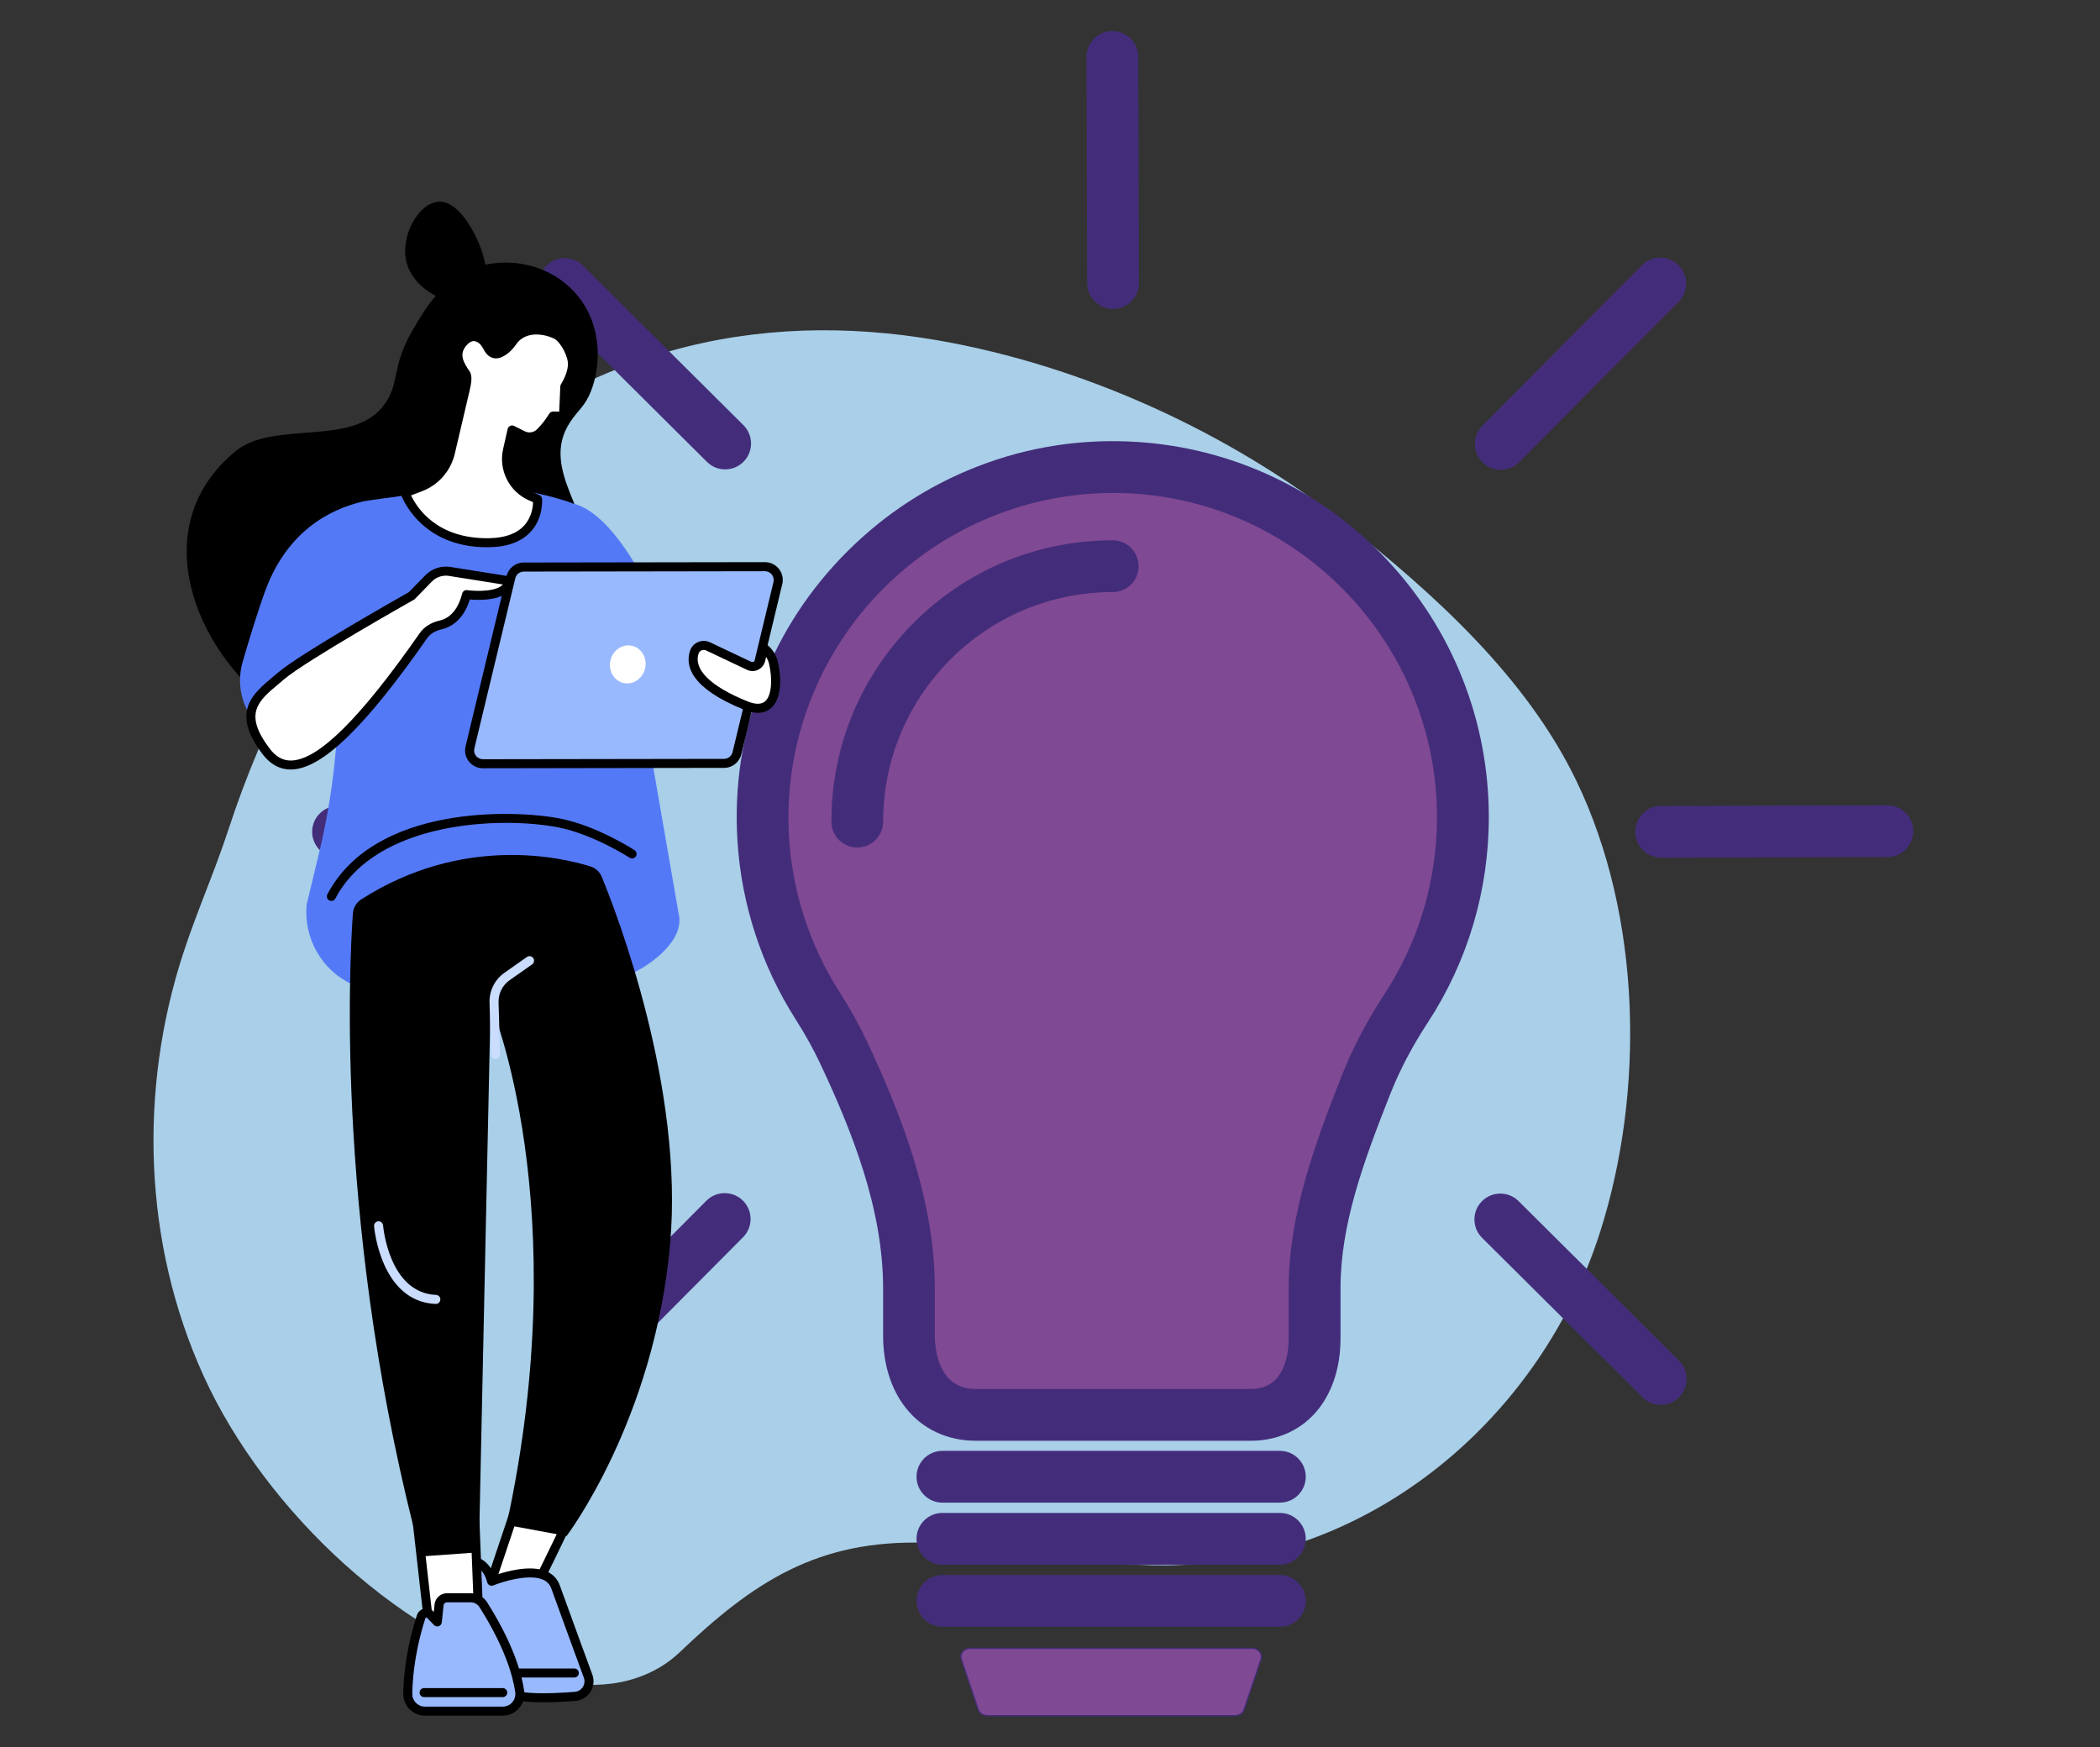 <?xml version="1.0" encoding="utf-8"?>
<!-- Generator: Adobe Illustrator 27.1.1, SVG Export Plug-In . SVG Version: 6.00 Build 0)  -->
<svg version="1.1" xmlns="http://www.w3.org/2000/svg" xmlns:xlink="http://www.w3.org/1999/xlink" x="0px" y="0px"
	 viewBox="0 0 794.08 660.79" style="enable-background:new 0 0 794.08 660.79;" xml:space="preserve">
<rect x="0" y="0" width="794.08" height="660.79" fill="#333333" stroke="none"/>
<style type="text/css">
	.st0{fill:#FFFFFF;}
	.st1{fill:#804993;}
	.st2{fill:#CADDFF;}
	.st3{fill:#99B9FF;}
	.st4{fill:#5479F7;}
	.st5{fill:#432D7A;}
	.st6{fill:#7FB6DD;}
	.st7{fill:#2986C7;}
	.st8{fill:#673B76;}
	.st9{fill:#4E2D59;}
	.st10{fill:#341E3C;}
	.st11{fill:#1B101F;}
	.st12{fill:#020202;}
	.st13{fill:#362462;}
	.st14{fill:#291C4A;}
	.st15{fill:#1C1332;}
	.st16{fill:#0F0B1A;}
	.st17{fill:#549ED2;}
	.st18{fill:#A9CFE9;}
	.st19{fill:#D4E7F4;}
	.st20{fill:none;stroke:#804993;stroke-width:12;stroke-miterlimit:10;}
	.st21{fill:none;stroke:#FFFFFF;stroke-width:12;stroke-miterlimit:10;}
	.st22{fill:none;stroke:#FFFFFF;stroke-width:4;stroke-miterlimit:10;}
	.st23{fill:none;stroke:#FFFFFF;stroke-width:5;stroke-miterlimit:10;}
	.st24{fill:#334455;}
	.st25{fill:#F7F7F7;}
	.st26{opacity:0.2;fill:#334455;}
	.st27{fill:#714B67;}
	.st28{fill:#858F99;}
	.st29{opacity:0.1;fill:#DAEFFA;}
	.st30{fill:#B6BCC2;}
	.st31{fill:#7C5574;}
	.st32{fill:#A4B3BC;}
	.st33{fill:#363F48;}
	.st34{opacity:0.2;}
	.st35{opacity:0.1;fill:#334455;}
	.st36{fill:#CED2D6;}
	.st37{fill:#9C5789;}
	.st38{fill:#888888;}
	.st39{fill:#06B1D5;}
	.st40{fill:#4C3B96;}
	.st41{fill:#DAE0F5;}
	.st42{fill:url(#SVGID_1_);}
	.st43{fill:#F6F6FB;}
	.st44{fill:url(#SVGID_00000105404638473411091140000015971522971286885775_);}
	.st45{fill:#DFE4F4;}
	.st46{fill:#F1F1F6;}
	.st47{fill:url(#SVGID_00000023276199179145756740000012591154491606970256_);}
	.st48{fill:url(#SVGID_00000152224343344300966640000012864237090385490865_);}
	.st49{fill:#F4F4F9;}
	.st50{fill:url(#SVGID_00000111168257749123869920000007162151023939309236_);}
	.st51{fill:#CCD1F6;}
	.st52{fill:#C4B2B9;}
	.st53{fill:#B9BEE4;}
	.st54{fill:#D6DCF1;}
	.st55{fill:#D5DBFB;}
	.st56{fill:#D1D7F3;}
	.st57{fill:url(#SVGID_00000005952012878726570100000015958498382748085943_);}
	.st58{fill:#BBC0E6;}
	.st59{fill:url(#SVGID_00000067924626207055987020000006101220327097622202_);}
	.st60{fill:url(#SVGID_00000111192218759329419620000016728821332018275004_);}
	.st61{fill:#CED3F8;}
	.st62{fill:url(#SVGID_00000065756290077514894560000015530756045425869987_);}
	.st63{fill:#423EAF;}
	.st64{fill:#5652CC;}
	.st65{fill:#807DFB;}
	.st66{fill:url(#SVGID_00000083062339166583681050000011849150485815761594_);}
	.st67{fill:url(#SVGID_00000015329380416637972240000003913522557215407281_);}
	.st68{fill:url(#SVGID_00000139285025552459173150000003585540862183805862_);}
	.st69{fill:url(#SVGID_00000167373284374391348610000002306545980474218687_);}
	.st70{fill:url(#SVGID_00000087411123964315240580000005923929146991883941_);}
	.st71{fill:url(#SVGID_00000036968895750513224830000017712504138040576167_);}
	.st72{fill:url(#SVGID_00000167393720039762925460000007716026726967009678_);}
	.st73{fill:url(#SVGID_00000124861621062040555310000004371288517581665669_);}
	.st74{fill:#F5F5FA;}
	.st75{fill:url(#SVGID_00000120522919446912389730000007377099442645254314_);}
	.st76{fill:url(#SVGID_00000067940117679882281690000011216874808228482983_);}
	.st77{fill:url(#SVGID_00000039121854821978693230000016428770101274239368_);}
	.st78{fill:none;stroke:#DAE0F5;stroke-width:4;stroke-miterlimit:10;}
	.st79{fill:url(#SVGID_00000048472220986351287430000000877120972551208321_);}
	.st80{fill:url(#SVGID_00000178886442566856210420000004575675977445885579_);}
	.st81{fill:url(#SVGID_00000019650996111237488400000009655156226001756035_);}
	.st82{fill:#131147;}
	.st83{fill:url(#SVGID_00000174587546941291043930000004300635416568160646_);}
	.st84{fill:url(#SVGID_00000132803807659045125850000010618870837619659445_);}
	.st85{fill:url(#SVGID_00000158011796157450204440000003217047786327996079_);}
	.st86{fill:url(#SVGID_00000173151253442287507840000006210685635701036472_);}
	.st87{fill:url(#SVGID_00000098205297980552637490000004118713451240150175_);}
	.st88{fill:url(#SVGID_00000139976429468766669670000004826518628658459021_);}
	.st89{fill:url(#SVGID_00000124872553853511159000000002528512988742478476_);}
	.st90{fill:url(#SVGID_00000037651490322550889400000002876291678744477570_);}
	.st91{fill:url(#SVGID_00000131332031280310590370000008289639288039191969_);}
	.st92{fill:url(#SVGID_00000153686992489389400370000010394003831406378397_);}
	.st93{fill:url(#SVGID_00000181785329535687921740000006862428231401039238_);}
	.st94{fill:#BC3153;}
	.st95{fill:#FCD1A9;}
	.st96{fill:url(#SVGID_00000106834792743789195690000017669903103667804036_);}
	.st97{fill:#F2C39D;}
	.st98{fill:#20196F;}
	.st99{fill:url(#SVGID_00000170276653254729679490000012288534506614397568_);}
	.st100{fill:url(#SVGID_00000166634931963643119850000010023332259206618286_);}
	.st101{fill:url(#SVGID_00000017484747024882536280000010834970516544066454_);}
	.st102{fill:url(#SVGID_00000178920260835680919740000013716070211829796278_);}
	.st103{fill:url(#SVGID_00000033367512068457496890000007653272814721336502_);}
	.st104{fill:url(#SVGID_00000165192800568954617830000015284161106980151963_);}
	.st105{fill:url(#SVGID_00000060029894055234939050000011889514138545058984_);}
	.st106{fill:#834B95;}
</style>
<g id="Background">
</g>
<g id="Text">
</g>
<g id="Illustration">
	<g>
		<path class="st18" d="M354.44,128.68c-33.9-5.87-68.11-5.2-100.99,4.08C166.2,157.4,112.54,233.73,86.36,313.77
			c-5.19,15.88-12.01,31.16-17.18,47.06C52.59,411.92,53.98,469.79,77,520.37c23.08,50.7,75.75,101.37,131.83,114.98
			c17.23,4.18,35.64,1.47,48.3-10.61c27.49-26.22,51.84-42.63,93.02-41.3c30.43,0.98,60.68,8.84,91.07,8.54
			c77.65-0.76,141.69-56.47,163.88-126.19c16.77-52.68,15.87-119.07-9.14-170.76c-18.71-38.67-53.22-70.13-86.94-96.74
			C464.97,163.53,409.61,138.24,354.44,128.68z"/>
	</g>
	<g>
		<g>
			<g>
				<g>
					<path class="st1" d="M553.17,309.04c0-70.19-54.61-127.62-123.66-132.12c-79.54-5.19-145.88,60.98-140.89,140.54
						c1.44,22.94,8.72,44.3,20.37,62.6c3.71,5.83,7.12,11.85,10.06,18.11c13.02,27.74,24.66,58.12,24.66,89v17.87
						c0,16.59,8.64,30.04,25.24,30.04h104.01c15.98,0,24.12-12.95,24.12-28.93V487.2c0-26.51,9.84-52.65,19.51-77.07
						c3.98-10.04,9.09-19.59,15.01-28.63C545.24,360.67,553.17,335.78,553.17,309.04z"/>
				</g>
				<g>
					<path class="st5" d="M472.96,544.86H368.95c-10.81,0-20.25-4.46-26.56-12.57c-5.54-7.11-8.46-16.53-8.46-27.26v-17.87
						c0-30.22-12-59.85-23.73-84.84c-2.6-5.53-5.69-11.1-9.45-17.01c-12.82-20.14-20.39-43.39-21.89-67.25
						c-1.31-20.82,1.85-41.15,9.37-60.42c7.22-18.5,18.07-35.04,32.23-49.16c14.16-14.12,30.73-24.93,49.25-32.11
						c19.29-7.48,39.63-10.58,60.45-9.23c35.98,2.35,69.44,18.15,94.22,44.49c24.89,26.46,38.59,61.05,38.59,97.4
						c0,27.77-8.01,54.68-23.17,77.82c-5.8,8.85-10.54,17.89-14.09,26.87c-10.3,26.01-18.82,49.49-18.82,73.47v18.95
						c0,10.41-2.8,19.55-8.1,26.43C492.67,540.5,483.5,544.86,472.96,544.86z M420.93,186.42c-32.32,0-63.54,12.85-86.66,35.91
						c-25.01,24.95-38.09,59.39-35.89,94.5c1.29,20.56,7.81,40.6,18.86,57.96c4.22,6.62,7.7,12.9,10.66,19.2
						c11.91,25.37,25.59,58.89,25.59,93.16v17.87c0,4.75,1.11,20.26,15.45,20.26h104.01c12.94,0,14.34-13.39,14.34-19.14V487.2
						c0-27.39,9.55-53.79,20.19-80.68c4.04-10.21,9.4-20.44,15.92-30.39c13.06-19.94,19.97-43.14,19.97-67.09
						c0-64.42-50.3-118.17-114.51-122.36C426.22,186.51,423.57,186.42,420.93,186.42z"/>
				</g>
			</g>
			<g>
				<g>
					<path class="st1" d="M324.16,310.72c0-53.35,43.25-96.6,96.6-96.6"/>
				</g>
				<g>
					<path class="st5" d="M324.16,320.51c-5.41,0-9.79-4.38-9.79-9.79c0-28.42,11.07-55.13,31.16-75.23
						c20.09-20.09,46.81-31.16,75.23-31.16c5.41,0,9.79,4.38,9.79,9.79c0,5.41-4.38,9.79-9.79,9.79
						c-47.87,0-86.81,38.94-86.81,86.81C333.95,316.13,329.56,320.51,324.16,320.51z"/>
				</g>
			</g>
			<g>
				<g>
					<path class="st5" d="M483.96,568.26h-127.6c-5.41,0-9.79-4.38-9.79-9.79c0-5.41,4.38-9.79,9.79-9.79h127.6
						c5.41,0,9.79,4.38,9.79,9.79C493.75,563.88,489.37,568.26,483.96,568.26z"/>
				</g>
			</g>
			<g>
				<g>
					<path class="st5" d="M483.96,591.73h-127.6c-5.41,0-9.79-4.38-9.79-9.79c0-5.41,4.38-9.79,9.79-9.79h127.6
						c5.41,0,9.79,4.38,9.79,9.79C493.75,587.35,489.37,591.73,483.96,591.73z"/>
				</g>
			</g>
			<g>
				<g>
					<path class="st5" d="M483.96,615.2h-127.6c-5.41,0-9.79-4.38-9.79-9.79c0-5.41,4.38-9.79,9.79-9.79h127.6
						c5.41,0,9.79,4.38,9.79,9.79C493.75,610.82,489.37,615.2,483.96,615.2z"/>
				</g>
			</g>
			<g>
				<path class="st1" d="M466.93,648.82h-93.54c-1.61,0-3.03-0.93-3.48-2.27l-6.43-19.14c-0.68-2.03,1.06-4.06,3.48-4.06h106.41
					c2.42,0,4.16,2.03,3.48,4.06l-6.43,19.14C469.96,647.9,468.54,648.82,466.93,648.82z"/>
				<path class="st5" d="M466.93,649.06h-93.54c-1.7,0-3.22-1-3.7-2.43l-6.43-19.14c-0.32-0.94-0.16-1.95,0.44-2.78
					c0.71-0.99,1.93-1.58,3.26-1.58h106.41c1.33,0,2.55,0.59,3.26,1.58c0.59,0.83,0.75,1.84,0.44,2.78l-6.43,19.14
					C470.15,648.06,468.63,649.06,466.93,649.06z M366.96,623.59c-1.18,0-2.26,0.52-2.88,1.39c-0.51,0.71-0.65,1.55-0.37,2.36
					l6.43,19.14c0.42,1.25,1.76,2.12,3.26,2.12h93.54c1.5,0,2.84-0.87,3.26-2.12l6.43-19.14c0.27-0.81,0.14-1.65-0.37-2.36
					c-0.63-0.87-1.7-1.39-2.88-1.39H366.96z"/>
			</g>
			<g>
				<g>
					<g>
						<line class="st1" x1="420.64" y1="21.52" x2="420.88" y2="107.07"/>
					</g>
					<g>
						<path class="st5" d="M420.88,116.85c-5.39,0-9.77-4.36-9.79-9.76l-0.24-85.55c-0.02-5.41,4.35-9.8,9.76-9.81
							c0.01,0,0.02,0,0.03,0c5.39,0,9.77,4.36,9.79,9.76l0.24,85.55c0.02,5.41-4.35,9.8-9.76,9.81
							C420.9,116.85,420.89,116.85,420.88,116.85z"/>
					</g>
				</g>
				<g>
					<g>
						<line class="st1" x1="627.81" y1="107.23" x2="567.49" y2="167.89"/>
					</g>
					<g>
						<path class="st5" d="M567.48,177.68c-2.5,0-4.99-0.95-6.9-2.85c-3.83-3.81-3.85-10.01-0.04-13.84l60.32-60.66
							c3.81-3.83,10.01-3.85,13.84-0.04c3.83,3.81,3.85,10.01,0.04,13.84l-60.32,60.66C572.51,176.72,570,177.68,567.48,177.68z"/>
					</g>
				</g>
				<g>
					<g>
						<line class="st1" x1="274.04" y1="461" x2="213.71" y2="521.66"/>
					</g>
					<g>
						<path class="st5" d="M213.71,531.45c-2.5,0-4.99-0.95-6.9-2.85c-3.83-3.81-3.85-10.01-0.04-13.84l60.32-60.66
							c3.81-3.83,10.01-3.85,13.84-0.04c3.83,3.81,3.85,10.01,0.04,13.84l-60.32,60.66C218.74,530.49,216.23,531.45,213.71,531.45z"
							/>
					</g>
				</g>
				<g>
					<g>
						<line class="st1" x1="213.54" y1="107.4" x2="274.21" y2="167.72"/>
					</g>
					<g>
						<path class="st5" d="M274.21,177.51c-2.5,0-4.99-0.95-6.9-2.85l-60.66-60.32c-3.83-3.81-3.85-10.01-0.04-13.84
							c3.81-3.83,10.01-3.85,13.84-0.04l60.66,60.32c3.83,3.81,3.85,10.01,0.04,13.84C279.23,176.55,276.72,177.51,274.21,177.51z"
							/>
					</g>
				</g>
				<g>
					<g>
						<line class="st1" x1="567.32" y1="461.17" x2="627.98" y2="521.49"/>
					</g>
					<g>
						<path class="st5" d="M627.98,531.28c-2.5,0-4.99-0.95-6.9-2.85l-60.66-60.32c-3.83-3.81-3.85-10.01-0.04-13.84
							c3.81-3.83,10.01-3.85,13.84-0.04l60.66,60.32c3.83,3.81,3.85,10.01,0.04,13.84C633,530.32,630.49,531.28,627.98,531.28z"/>
					</g>
				</g>
				<g>
					<g>
						<line class="st1" x1="127.83" y1="314.57" x2="213.38" y2="314.33"/>
					</g>
					<g>
						<path class="st5" d="M127.83,324.35c-5.39,0-9.77-4.36-9.79-9.76c-0.02-5.41,4.35-9.8,9.76-9.81l85.55-0.24
							c0.01,0,0.02,0,0.03,0c5.39,0,9.77,4.36,9.79,9.76c0.02,5.41-4.35,9.8-9.76,9.81l-85.55,0.24
							C127.85,324.35,127.84,324.35,127.83,324.35z"/>
					</g>
				</g>
				<g>
					<g>
						<line class="st1" x1="628.14" y1="314.57" x2="713.69" y2="314.33"/>
					</g>
					<g>
						<path class="st5" d="M628.14,324.35c-5.39,0-9.77-4.36-9.79-9.76c-0.02-5.41,4.35-9.8,9.76-9.81l85.55-0.24
							c0.01,0,0.02,0,0.03,0c5.39,0,9.77,4.36,9.79,9.76c0.02,5.41-4.35,9.8-9.76,9.81l-85.55,0.24
							C628.16,324.35,628.15,324.35,628.14,324.35z"/>
					</g>
				</g>
			</g>
		</g>
		<g>
			<g>
				<g>
					<path d="M217.11,110.34c-9.78-10.59-24.32-12.81-35.25-9.83c-13.83,3.78-20.81,15.74-25.73,24.18
						c-8.7,14.92-4.5,20.32-11.33,28.99c-12.1,15.35-41.47,5.19-55.76,16.97c-34.35,28.32-15.63,75.14,14.82,97.24
						c20.31,14.74,47.93,6.21,55.44,3.89c22.81-7.04,60.6-20.83,64.26-53.76c2.46-22.14-20.14-39.89-8-58.35
						c3.09-4.7,5.65-5.98,7.95-11.85C227.24,138.29,228.08,122.21,217.11,110.34z"/>
					<path d="M181.41,112.95c5.2-4.22,1.91-16.65-1.42-23.35c-1.25-2.51-6.82-13.76-14.16-13.32c-7.53,0.45-14.75,13.09-12.06,23.11
						C157.13,111.91,175.32,117.89,181.41,112.95z"/>
				</g>
				<g>
					<path class="st4" d="M146.31,189.28c15.68-5.12,39.56-8.78,68.12,0.31c10.41,3.32,17.88,12.48,19.16,23.33l23.26,133.92
						c1.15,9.74-11.86,19.2-21.03,22.68c-9.58,3.63-24.05,7.06-44.55,7.06c-21.98,0-48.52-0.13-57.43-4.03
						c-0.26-0.12-0.53-0.24-0.81-0.36c-11.47-5.34-18.22-17.45-17.09-30.05l4.74-19.68c5.22-21.71,7.65-43.99,7.21-66.32
						l-0.77-38.98C126.54,204.61,134.37,193.18,146.31,189.28z"/>
					<path class="st4" d="M256.14,246.83c0,0-18.57-51.43-39.39-56.37l10.59,72.87L256.14,246.83z"/>
					<path class="st4" d="M100.22,276.83c-7.96-6.29-11.3-16.78-8.47-26.52c2.55-8.76,5.77-19.31,8.57-26.94
						c9.58-26.11,29.44-31.94,37.18-33.79c1.22-0.29,14.98-2.12,14.98-2.12l-8.28,79.88l-35.38,14.49L100.22,276.83z"/>
				</g>
				<path d="M125.31,340.72c-0.27,0-0.54-0.06-0.8-0.2c-0.83-0.44-1.15-1.47-0.72-2.31c17.93-34.03,70.9-32.03,88.04-28.65
					c13.78,2.72,27.53,11.57,28.11,11.95c0.79,0.51,1.02,1.57,0.5,2.36c-0.51,0.79-1.57,1.02-2.36,0.5
					c-0.14-0.09-13.79-8.87-26.91-11.46c-20.74-4.1-68.66-2.91-84.36,26.89C126.52,340.39,125.93,340.72,125.31,340.72z"/>
				<g>
					<g>
						<g>
							<path class="st3" d="M182.61,288.83l91.18-0.14c2.31,0,4.32-1.58,4.87-3.82l15.47-64.33c0.78-3.17-1.62-6.24-4.89-6.23
								l-91.18,0.14c-2.31,0-4.32,1.58-4.87,3.82l-15.47,64.33C176.94,285.78,179.34,288.84,182.61,288.83z"/>
							<path d="M182.6,290.54c-2.08,0-4.01-0.94-5.3-2.58c-1.29-1.64-1.74-3.74-1.24-5.77l15.47-64.32
								c0.74-3.02,3.43-5.13,6.53-5.14l91.18-0.14c0,0,0.01,0,0.01,0c2.08,0,4.01,0.94,5.3,2.58c1.29,1.64,1.74,3.75,1.24,5.77
								l-15.47,64.32c-0.74,3.02-3.43,5.13-6.53,5.13L182.6,290.54C182.61,290.54,182.6,290.54,182.6,290.54z M289.25,216.02
								C289.25,216.02,289.25,216.02,289.25,216.02l-91.18,0.14c-1.53,0-2.85,1.04-3.22,2.52L179.38,283
								c-0.25,1.01-0.02,2.04,0.61,2.85c0.63,0.81,1.59,1.27,2.61,1.27c0,0,0,0,0,0l91.18-0.14c1.53,0,2.85-1.04,3.22-2.52
								l15.47-64.32c0.25-1.01,0.02-2.04-0.61-2.85C291.23,216.48,290.27,216.02,289.25,216.02z"/>
						</g>
						<path class="st0" d="M243.93,252.79c-0.91,3.88-4.58,6.35-8.19,5.5c-3.61-0.85-5.81-4.68-4.9-8.56
							c0.91-3.88,4.58-6.35,8.19-5.5C242.65,245.07,244.84,248.9,243.93,252.79z"/>
					</g>
					<g>
						<path class="st0" d="M288.79,245.03l-1.16,4.63c-0.49,1.95-2.64,2.97-4.46,2.11l-15.42-7.32c-2.05-0.97-4.5,0.05-5.21,2.21
							c-1.45,4.39-0.23,12.2,19.41,20.16c12,4.86,12.42-8.31,10.47-16.34C291.55,246.9,288.79,245.03,288.79,245.03z"/>
						<path d="M286.6,269.57c-1.58,0-3.35-0.39-5.29-1.18c-20.22-8.19-22.25-16.64-20.39-22.28c0.49-1.48,1.59-2.68,3.03-3.3
							c1.45-0.62,3.11-0.59,4.53,0.09l15.42,7.31c0.55,0.26,1.03,0.11,1.27,0c0.24-0.11,0.66-0.39,0.8-0.98l1.16-4.63
							c0.14-0.54,0.53-0.98,1.05-1.18c0.52-0.2,1.11-0.13,1.57,0.18c0.13,0.09,3.31,2.29,4.32,6.45c1.45,5.93,1.65,14.14-2.53,17.75
							C290.18,268.99,288.53,269.57,286.6,269.57z M266.11,245.78c-0.28,0-0.56,0.06-0.82,0.17c-0.55,0.23-0.95,0.67-1.13,1.23
							c-1.98,6.01,4.56,12.42,18.43,18.04c3.03,1.23,5.3,1.23,6.72,0c2.68-2.32,2.76-8.97,1.45-14.36
							c-0.23-0.95-0.63-1.76-1.06-2.41l-0.4,1.61c-0.36,1.43-1.33,2.61-2.66,3.24c-1.33,0.63-2.86,0.63-4.19,0l-15.42-7.31
							C266.73,245.85,266.42,245.78,266.11,245.78z"/>
					</g>
				</g>
				<g>
					<path class="st0" d="M155.67,225.31c0,0-40.95,23.07-49.39,30.31c-8.44,7.24-17.6,12.73-5.66,28.51
						c10.15,13.41,28.02,1.42,59.54-43.77c1.48-2.12,3.89-3.43,6.41-3.99c3.16-0.71,7.75-3.21,9.86-11.5c0,0,14.94,2.12,16.26-5.16
						l-22.43-3.57c-3.01-0.53-6.08,0.46-8.21,2.65L155.67,225.31z"/>
					<path d="M109.94,291.01c-4.16,0-7.75-1.97-10.69-5.85c-12-15.86-3.88-22.64,3.97-29.2c0.65-0.54,1.3-1.08,1.94-1.64
						c8.25-7.07,45.9-28.37,49.45-30.38l6.19-6.36c2.53-2.6,6.17-3.77,9.73-3.14l22.4,3.57c0.45,0.07,0.86,0.32,1.13,0.7
						c0.27,0.37,0.37,0.84,0.29,1.29c-1.32,7.32-12.56,7.07-16.69,6.71c-2.58,8.29-7.77,10.65-10.74,11.31
						c-2.35,0.53-4.26,1.7-5.38,3.3c-23.47,33.67-39.79,49.45-51.35,49.68C110.12,291.01,110.03,291.01,109.94,291.01z
						 M168.64,217.7c-2.02,0-3.96,0.8-5.38,2.27l-6.36,6.53c-0.11,0.12-0.24,0.22-0.39,0.3c-0.41,0.23-40.9,23.07-49.12,30.12
						c-0.66,0.56-1.32,1.12-1.98,1.67c-7.82,6.53-13.47,11.26-3.43,24.52c2.34,3.09,4.98,4.58,8.16,4.5
						c10.23-0.2,26.13-15.97,48.61-48.22c1.61-2.31,4.25-3.97,7.44-4.69c2.89-0.65,6.72-2.95,8.58-10.25
						c0.21-0.85,1.04-1.39,1.89-1.27c2.98,0.42,10.86,0.74,13.51-2.14l-20.19-3.21C169.53,217.74,169.08,217.7,168.64,217.7z
						 M155.67,225.31h0.01H155.67z"/>
				</g>
				<g>
					<path class="st0" d="M197.68,164.63c2.21,1.11,4.87,0.65,6.61-1.1c1.96-1.98,3.55-4.07,4.84-6.2l2.5,0.05
						c0.8,0.02,1.47-0.61,1.5-1.41l0.43-9.77c1.93-3.14,2.7-5.8,2.88-7.94c0.3-3.63-2.94-10.16-6.21-11.76
						c-4.44-2.17-12.45-3.34-16.63,2.95c-1.8,2.7-4.71,4.64-6.48,4.33c-1.66-0.29-2.34-1.72-3.16-3.19
						c-1.53-2.75-5.33-5.33-8.98-0.99c-3.7,4.4-1.13,8.44,1.16,11.81c0.93,1.36-0.07,5.14-0.45,6.74l-5.41,23.05
						c-1.39,5.92-5.63,10.78-11.31,12.95l-5.79,2.22c0,0,6.39,19.4,32.01,18.86c19.55-0.42,18.05-16.46,18.05-16.46l-2.57-1.13
						c-6.72-2.97-10.4-10.28-8.78-17.44l1.72-7.61L197.68,164.63z"/>
					<path d="M184.15,206.95c-25.68,0-32.52-19.84-32.58-20.04c-0.28-0.87,0.16-1.8,1.01-2.13l5.79-2.22
						c5.16-1.98,9-6.37,10.26-11.75l5.5-23.43c0.83-3.48,0.79-4.65,0.6-5.03c-2.12-3.11-5.68-8.34-1.04-13.85
						c2.24-2.66,4.52-3.05,6.02-2.9c2.68,0.26,4.74,2.32,5.76,4.16l0.16,0.29c0.75,1.36,1.12,1.93,1.81,2.05
						c0.72,0.1,3.05-1.02,4.76-3.59c4.39-6.6,12.82-6.46,18.8-3.54c4.1,2,7.51,9.26,7.17,13.43c-0.22,2.64-1.19,5.43-2.89,8.31
						l-0.41,9.34c-0.08,1.69-1.5,3.04-3.18,3.04c-0.02,0-0.04,0-0.07,0l-1.53-0.03c-1.33,2.06-2.87,3.97-4.57,5.67
						c-2.28,2.29-5.73,2.86-8.59,1.42l-2.11-1.05l-1.24,5.48c-1.44,6.35,1.84,12.87,7.8,15.5l2.57,1.13
						c0.57,0.25,0.95,0.79,1.01,1.4c0.03,0.28,0.6,7.01-4.12,12.3c-3.43,3.85-8.68,5.88-15.6,6.03
						C184.87,206.95,184.5,206.95,184.15,206.95z M155.44,187.35c2.05,4.38,9.61,16.62,29.73,16.18c5.93-0.13,10.34-1.77,13.12-4.88
						c2.79-3.13,3.24-6.98,3.28-8.74l-1.57-0.69c-7.45-3.29-11.55-11.44-9.76-19.38l1.72-7.61c0.12-0.51,0.46-0.94,0.94-1.17
						c0.48-0.22,1.03-0.22,1.5,0.02l4.06,2.03c0,0,0,0,0,0c1.54,0.77,3.4,0.46,4.63-0.78c1.74-1.75,3.28-3.73,4.6-5.88
						c0.32-0.52,0.85-0.8,1.49-0.82l2.27,0.05l0.42-9.54c0.01-0.29,0.1-0.57,0.25-0.82c1.56-2.55,2.45-4.97,2.63-7.19
						c0.26-3.1-2.74-8.85-5.26-10.08c-3.36-1.64-10.71-3.26-14.46,2.36c-1.88,2.82-5.38,5.57-8.2,5.06
						c-2.36-0.42-3.38-2.27-4.2-3.76l-0.15-0.28c-0.62-1.12-1.82-2.3-3.1-2.42c-1.01-0.1-2.04,0.48-3.07,1.7
						c-2.75,3.27-1.21,6.11,1.27,9.75c1.19,1.74,0.59,4.77-0.11,7.73l-0.09,0.36l-5.41,23.05c-1.52,6.48-6.14,11.78-12.36,14.16
						L155.44,187.35z"/>
				</g>
			</g>
			<g>
				<g>
					<g>
						<path class="st0" d="M196.35,566.39l-13.58,40.51c0,0,14.79-1.26,16.2-0.99c1.41,0.28,18.71-36.95,18.71-36.95L196.35,566.39z
							"/>
						<path d="M182.77,608.61c-0.52,0-1.02-0.24-1.34-0.65c-0.36-0.45-0.46-1.05-0.28-1.6l13.58-40.51
							c0.26-0.77,1.01-1.25,1.82-1.15l21.34,2.58c0.54,0.07,1.02,0.39,1.29,0.87c0.27,0.48,0.29,1.05,0.06,1.55
							c-0.04,0.09-4.38,9.43-8.84,18.6c-9.58,19.72-10.12,19.61-11.75,19.3c-0.99-0.12-8.79,0.42-15.73,1.01
							C182.87,608.6,182.82,608.61,182.77,608.61z M197.53,568.25l-12.31,36.73c4.34-0.35,10.58-0.83,13.1-0.8
							c2.08-2.98,9.84-18.84,16.83-33.8L197.53,568.25z M199.16,604.21c0.05,0.01,0.1,0.01,0.14,0.02
							C199.25,604.22,199.2,604.22,199.16,604.21z"/>
					</g>
					<g>
						<g>
							<path class="st3" d="M185.88,597.99c0,0,20.42-8.37,24.2,2.14c4.8,13.36,12.31,33.75,12.31,33.75
								c1.27,3.55-1.17,7.33-4.93,7.64c-7.46,0.6-18.59,1.09-23.78-0.73c-8.19-2.87-21.77-28.78-21.77-28.78l4.19-22.04
								C176.1,589.96,183.5,588.91,185.88,597.99z"/>
							<path d="M205.46,643.77c-4.87,0-9.43-0.35-12.34-1.37c-8.57-3.01-21.29-26.89-22.72-29.6c-0.18-0.34-0.24-0.73-0.17-1.11
								l4.19-22.04c0.14-0.72,0.72-1.27,1.44-1.37c2.85-0.4,8.53,0.75,11.1,7.5c3.93-1.38,13.6-4.23,19.79-1.48
								c2.4,1.07,4.06,2.84,4.93,5.26c4.75,13.2,12.23,33.53,12.31,33.74c0.79,2.21,0.52,4.59-0.74,6.55
								c-1.27,1.96-3.32,3.19-5.65,3.38C213.85,643.52,209.54,643.77,205.46,643.77z M173.7,611.73c3.94,7.4,14.5,25.32,20.54,27.44
								c3.74,1.31,11.93,1.54,23.08,0.64c1.26-0.1,2.37-0.77,3.05-1.82c0.68-1.06,0.83-2.34,0.4-3.53
								c-0.07-0.19-7.56-20.53-12.31-33.75c-0.55-1.54-1.57-2.61-3.1-3.3c-5.33-2.37-15.41,0.76-18.83,2.16
								c-0.46,0.19-0.97,0.17-1.41-0.05c-0.44-0.22-0.77-0.62-0.89-1.1c-1.44-5.52-4.88-6.61-6.71-6.78L173.7,611.73z"/>
						</g>
						<path d="M217.16,634.4h-20.97c-0.94,0-1.71-0.77-1.71-1.71s0.77-1.71,1.71-1.71h20.97c0.94,0,1.71,0.77,1.71,1.71
							S218.1,634.4,217.16,634.4z"/>
					</g>
				</g>
				<g>
					<g>
						<polygon class="st0" points="157.85,576.34 162.46,617.09 181.02,612 179.59,575.28 						"/>
						<path d="M162.46,618.8c-0.34,0-0.67-0.1-0.96-0.29c-0.41-0.28-0.68-0.73-0.74-1.22l-4.61-40.75c-0.05-0.47,0.09-0.94,0.4-1.3
							c0.31-0.36,0.75-0.58,1.22-0.6l21.74-1.06c0.45-0.02,0.9,0.14,1.24,0.45c0.34,0.31,0.54,0.74,0.55,1.19l1.43,36.72
							c0.03,0.79-0.49,1.5-1.26,1.71l-18.56,5.09C162.77,618.78,162.61,618.8,162.46,618.8z M159.75,577.96l4.18,36.96l15.33-4.2
							l-1.31-33.64L159.75,577.96z"/>
					</g>
					<g>
						<g>
							<path class="st3" d="M160.71,647.12h29.36c3.98,0,7.03-3.53,6.44-7.46c-0.98-6.63-4.18-17.63-13.75-32.76
								c-1.04-1.65-2.87-2.66-4.82-2.66h-8.93c-1.54,0-2.83,1.16-2.99,2.69l-0.67,6.44l-2.7-2.78c-1.06-1.09-2.91-0.67-3.38,0.78
								c-1.71,5.21-4.83,16.37-5.06,29.11C154.13,644.13,157.07,647.12,160.71,647.12z"/>
							<path d="M190.08,648.82h-29.37c-2.23,0-4.31-0.87-5.87-2.46c-1.56-1.59-2.39-3.69-2.35-5.91
								c0.24-12.85,3.33-24.07,5.15-29.61c0.41-1.25,1.42-2.17,2.7-2.47c1.29-0.3,2.61,0.09,3.53,1.04l0.16,0.16l0.29-2.81
								c0.25-2.41,2.27-4.23,4.69-4.23h8.93c2.56,0,4.9,1.29,6.27,3.45c9.76,15.43,13,26.69,13.99,33.42
								c0.35,2.37-0.34,4.76-1.91,6.57C194.74,647.79,192.47,648.82,190.08,648.82z M161.19,611.69c-0.03,0-0.06,0-0.08,0.01
								c-0.11,0.03-0.19,0.1-0.23,0.21c-1.76,5.36-4.75,16.21-4.98,28.61c-0.02,1.3,0.46,2.52,1.38,3.45
								c0.91,0.93,2.13,1.44,3.43,1.44h29.37c1.4,0,2.73-0.61,3.64-1.67c0.91-1.06,1.32-2.45,1.11-3.83
								c-0.95-6.41-4.06-17.18-13.5-32.1c-0.73-1.15-2.02-1.86-3.38-1.86h-8.93c-0.67,0-1.22,0.5-1.29,1.16l-0.67,6.44
								c-0.07,0.66-0.51,1.22-1.14,1.44c-0.62,0.22-1.32,0.05-1.78-0.42l-2.7-2.78C161.34,611.72,161.26,611.69,161.19,611.69z"/>
						</g>
						<path d="M190.1,641.81h-29.74c-0.94,0-1.71-0.77-1.71-1.71s0.77-1.71,1.71-1.71h29.74c0.94,0,1.71,0.77,1.71,1.71
							S191.05,641.81,190.1,641.81z"/>
					</g>
				</g>
				<g>
					<path d="M227.55,331.6c-0.77-1.88-2.32-3.32-4.26-3.93c-10.74-3.37-48.17-12.24-86.71,12.47c-1.82,1.17-2.98,3.12-3.14,5.28
						c-1.39,19.58-6.59,121.96,25.8,243.18l21.82-1.55l4.45-207.26c0,0,32.32,75.98,6.04,196.9l22.69,4.19
						c0,0,33.21-43.66,39.15-110.38C258.64,411.47,233.44,345.94,227.55,331.6z"/>
					<path class="st2" d="M164.8,493.12c-0.02,0-0.05,0-0.07,0c-20.91-0.9-23.26-29.13-23.28-29.42c-0.07-0.94,0.64-1.76,1.58-1.83
						c0.95-0.06,1.76,0.63,1.83,1.57c0.02,0.25,2.15,25.49,20.02,26.26c0.94,0.04,1.67,0.84,1.63,1.78
						C166.46,492.4,165.71,493.12,164.8,493.12z"/>
					<path class="st2" d="M187.4,400.5c-0.92,0-1.68-0.73-1.71-1.66l-0.58-19.69c-0.13-4.48,1.98-8.69,5.64-11.27l8.5-5.97
						c0.77-0.54,1.84-0.36,2.38,0.42c0.54,0.77,0.36,1.84-0.42,2.38l-8.5,5.97c-2.72,1.92-4.29,5.05-4.19,8.37l0.58,19.69
						c0.03,0.94-0.71,1.73-1.66,1.76C187.43,400.5,187.42,400.5,187.4,400.5z"/>
				</g>
			</g>
		</g>
	</g>
</g>
</svg>
